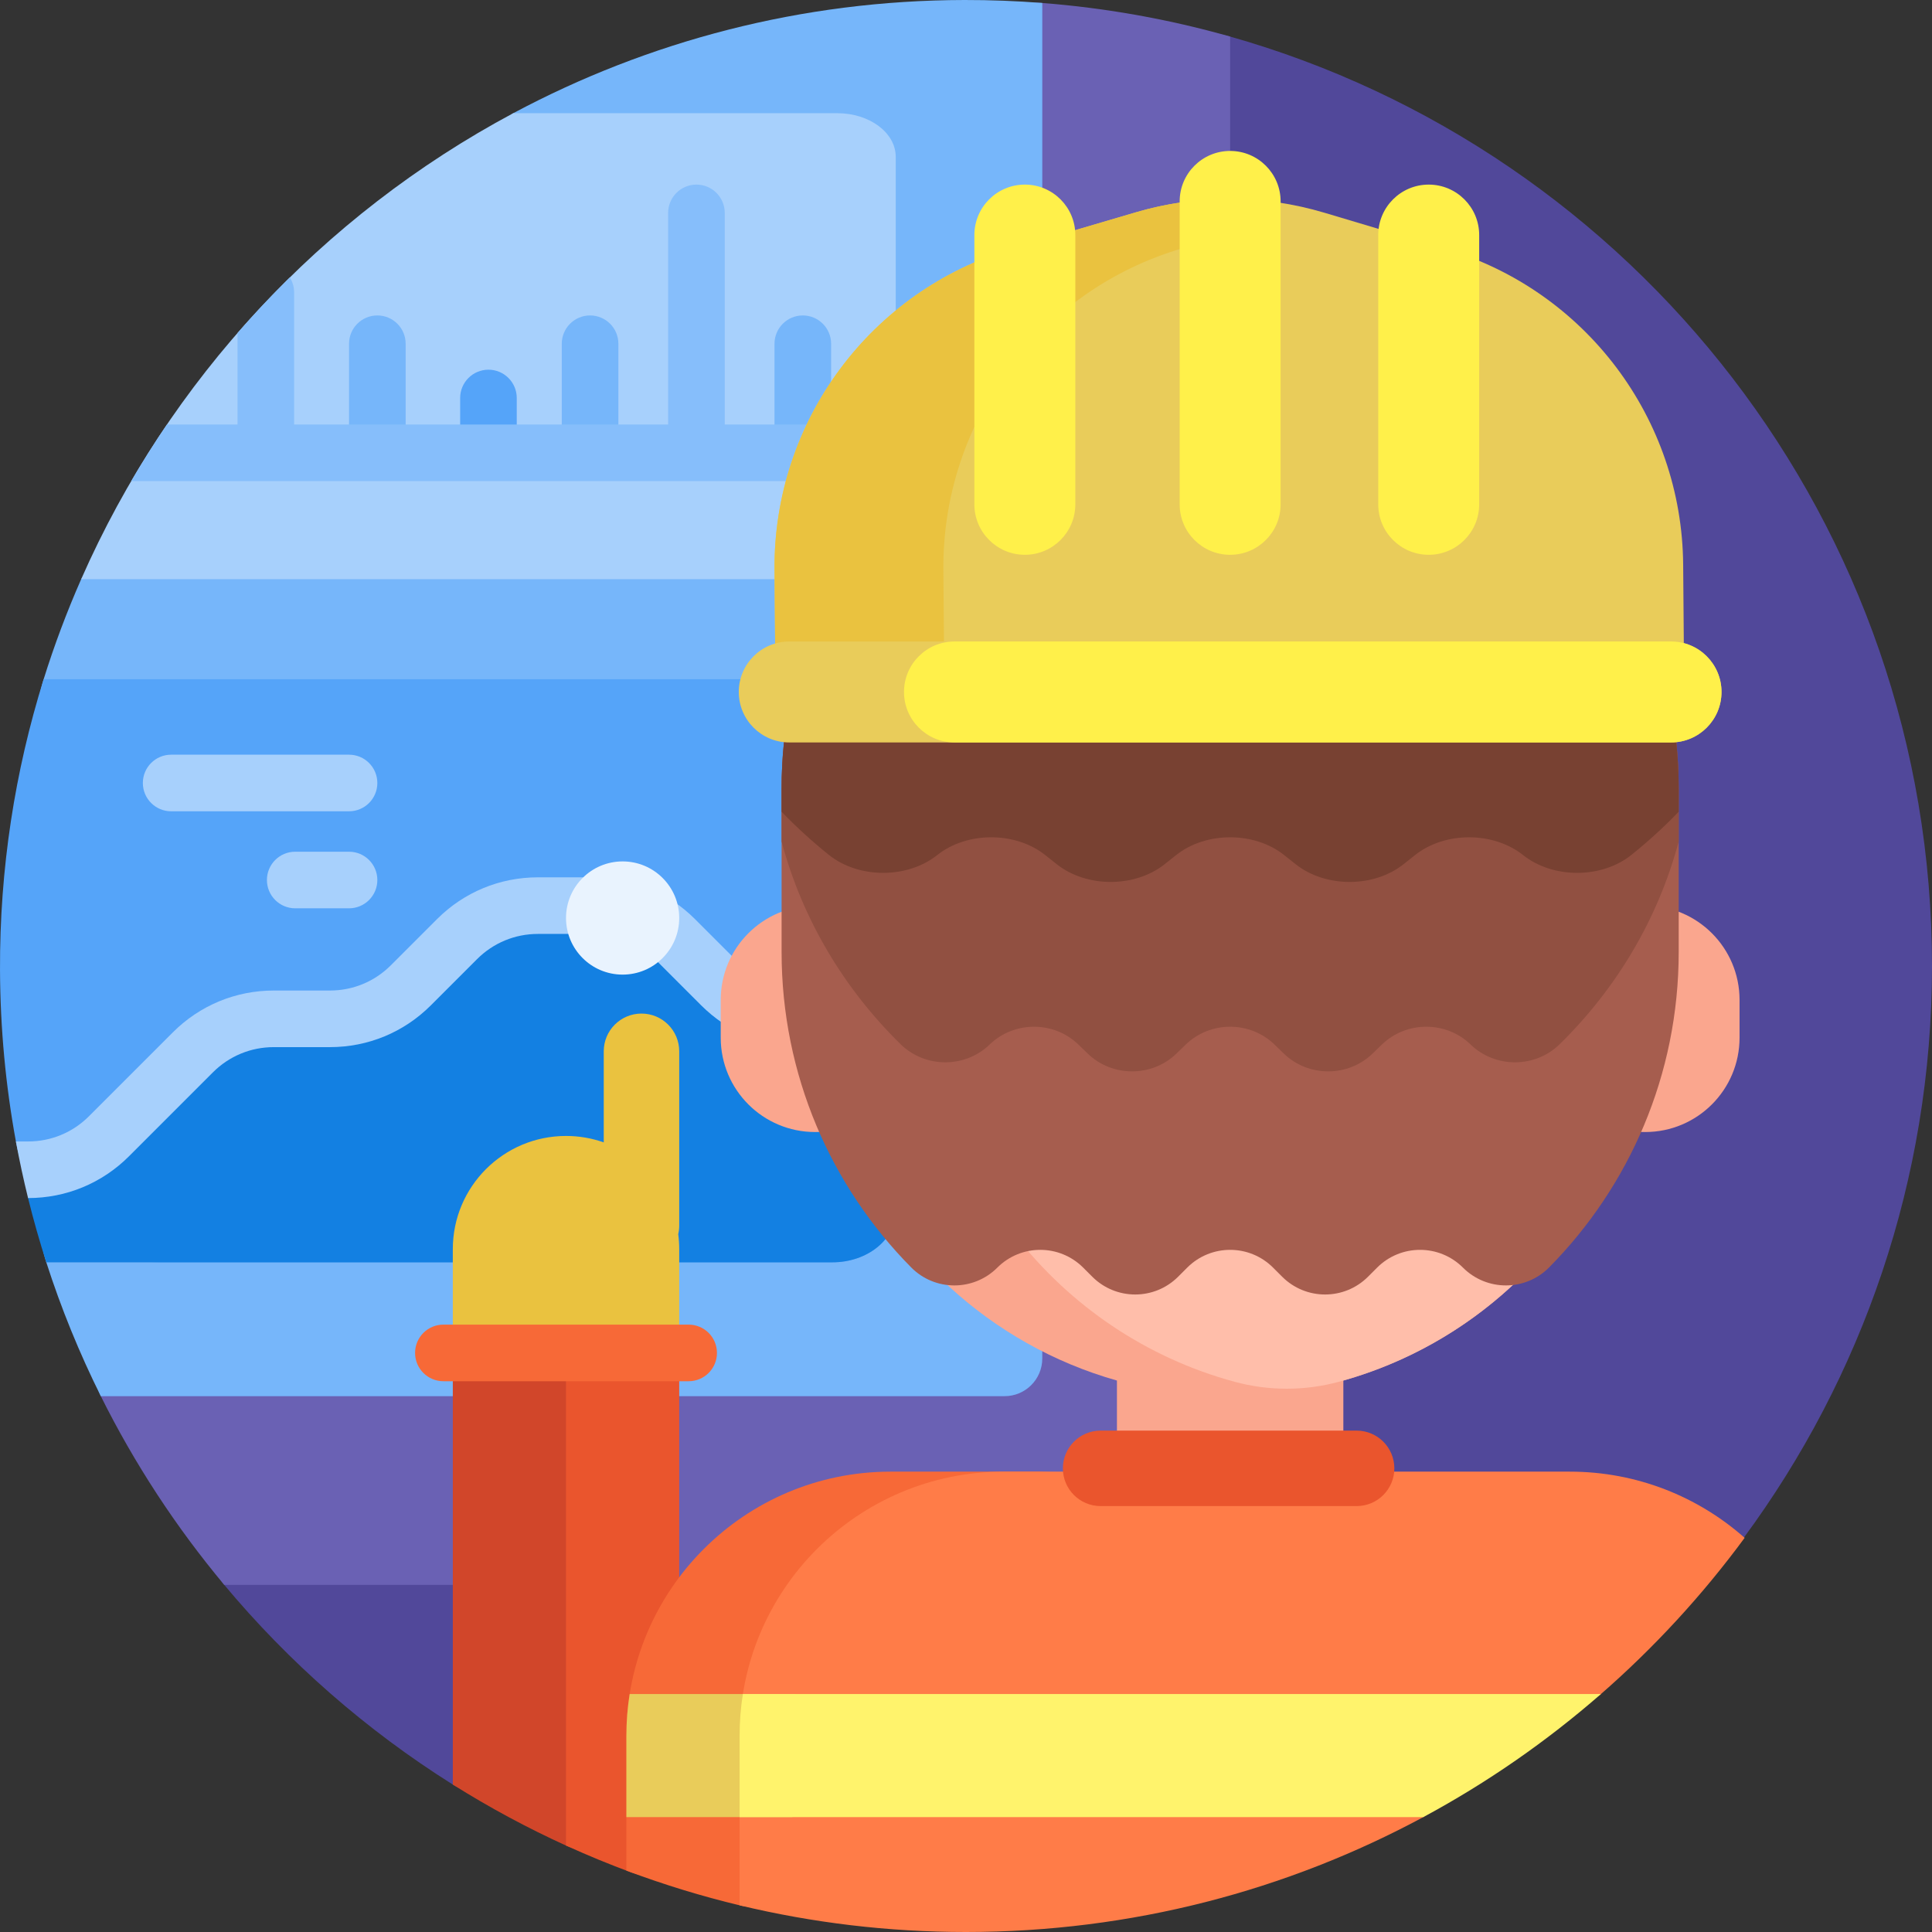 <svg xmlns="http://www.w3.org/2000/svg" id="Capa_1" height="512" viewBox="0 0 512 512" width="512"><rect x="0" y="0" width="512" height="512" fill="#333333" stroke="none"/><g><path d="m512 256.123c-.027 56.535-18.563 108.928-49.873 151.388h-134.094c-56.773 0-110.185 24.969-146.549 67.455-5.579 6.519-47.056 7.026-61.484-2.039-22.933-14.408-43.42-32.352-60.696-53.067-3.649-4.375-.536-11.025 5.161-11.025h9.947c130.112-.001 235.588-105.477 235.588-235.588v-151.885c0-8.105 7.741-14 15.542-11.803 107.629 30.31 186.513 129.23 186.458 246.564z" fill="#51489a"></path><path d="m326 9.688v410.312h-266.579c-12.781-15.304-23.809-32.123-32.774-50.149-3.397-6.83 1.63-14.851 9.259-14.851h225.094v-340.477c0-8.031 6.835-14.379 14.843-13.765 17.254 1.323 34.03 4.356 50.157 8.93z" fill="#6a61b4"></path><path d="m276.217.787v359.213c0 5.523-4.477 10-10 10h-239.496c-5.664-11.369-10.506-23.218-14.451-35.47-7.869-24.441-8.313-130.189-.702-154.53 2.833-9.06 6.157-17.907 9.943-26.509.708-1.609 10.919-8.551 11.659-10.143 22.492-48.38 54.097-79.424 100.183-105.807 2.17-1.242.451-6.361 2.66-7.541 35.709-19.076 76.419-29.932 119.575-30 6.945-.011 13.824.255 20.629.787z" fill="#76b6fa"></path><path d="m237.38 41.577v100.336c0 6.394-6.931 11.577-15.481 11.577h-200.388c23.24-52.817 63.838-96.425 114.502-123.49h85.886c8.55 0 15.481 5.183 15.481 11.577z" fill="#a7d0fc"></path><path d="m107.5 91.096v26.318c0 4.142-3.358 7.5-7.5 7.5-4.142 0-7.5-3.358-7.5-7.5v-26.318c0-4.142 3.358-7.5 7.5-7.5 4.142 0 7.5 3.358 7.5 7.5zm48.877-7.5c-4.142 0-7.5 3.358-7.5 7.5v26.318c0 4.142 3.358 7.5 7.5 7.5 4.142 0 7.5-3.358 7.5-7.5v-26.318c0-4.142-3.358-7.5-7.5-7.5zm56.376 0c-4.142 0-7.5 3.358-7.5 7.5v26.318c0 4.142 3.358 7.5 7.5 7.5 4.142 0 7.5-3.358 7.5-7.5v-26.318c0-4.142-3.358-7.5-7.5-7.5z" fill="#76b6fa"></path><path d="m136.946 105.473v11.94c0 4.142-3.358 7.5-7.5 7.5-4.142 0-7.5-3.358-7.5-7.5v-11.94c0-4.142 3.358-7.5 7.5-7.5 4.142 0 7.5 3.358 7.5 7.5z" fill="#55a4f9"></path><path d="m227.894 120c0 4.142-3.358 7.5-7.5 7.5h-185.626c2.987-5.114 6.146-10.117 9.469-15h18.709v-24.258c4.427-5.086 9.05-9.997 13.858-14.721.723 1.153 1.142 2.517 1.142 3.979v35h99.118v-56.081c0-4.142 3.358-7.5 7.5-7.5s7.5 3.358 7.5 7.5v56.081h28.329c4.143 0 7.501 3.358 7.501 7.5z" fill="#86befb"></path><path d="m237.38 193.55v127.43c0 7.483-7.515 13.549-16.786 13.549h-177.951c-18.737 0-34.964-13.277-38.37-31.702-.02-.109-.04-.219-.06-.328-2.708-14.759-4.151-29.961-4.211-45.488-.104-26.794 3.956-52.67 11.566-77.011h209.026c9.271 0 16.786 6.066 16.786 13.55z" fill="#55a4f9"></path><path d="m237.38 270v50.98c0 7.483-7.515 13.549-16.786 13.549h-208.324c-1.801-5.595-3.415-11.273-4.834-17.029-.613-2.486 3.034-7.615 4.521-7.839 6.371-.96 12.313-3.933 16.925-8.543l22.238-22.237c5.685-5.686 13.398-8.881 21.44-8.881h14.88c8.042 0 15.754-3.195 21.441-8.881l12.238-12.237c5.687-5.687 13.399-8.881 21.441-8.881h14.88c8.042 0 15.754 3.195 21.441 8.881l12.238 12.237c5.687 5.687 13.399 8.881 21.441 8.881z" fill="#1380e2"></path><path d="m237.38 262.5v15h-24.82c-10.103 0-19.601-3.934-26.744-11.077l-12.238-12.238c-4.31-4.311-10.041-6.685-16.137-6.685h-14.881c-6.096 0-11.827 2.374-16.137 6.685l-12.238 12.238c-7.144 7.144-16.642 11.077-26.744 11.077h-14.881c-6.096 0-11.827 2.374-16.137 6.685l-22.238 22.238c-7.144 7.143-16.642 11.077-26.745 11.077h-.004c-1.219-4.945-2.295-9.946-3.223-15h3.227c6.096 0 11.827-2.374 16.137-6.685l22.238-22.238c7.144-7.144 16.642-11.077 26.744-11.077h14.881c6.096 0 11.827-2.374 16.137-6.685l12.238-12.238c7.144-7.144 16.642-11.077 26.744-11.077h14.881c10.103 0 19.601 3.934 26.744 11.077l12.238 12.238c4.31 4.311 10.041 6.685 16.137 6.685zm-144.88-36.787h-14.263c-4.142 0-7.5 3.357-7.5 7.5 0 4.142 3.358 7.5 7.5 7.5h14.263c4.142 0 7.5-3.358 7.5-7.5 0-4.143-3.358-7.5-7.5-7.5zm-47.143-10.713h47.143c4.142 0 7.5-3.358 7.5-7.5s-3.358-7.5-7.5-7.5h-47.143c-4.142 0-7.5 3.358-7.5 7.5s3.358 7.5 7.5 7.5z" fill="#a7d0fc"></path><path d="m180 243.283c0 8.285-6.716 15-15 15s-15-6.715-15-15c0-8.284 6.716-15 15-15s15 6.716 15 15z" fill="#e9f3fe"></path><path d="m180 324.791c0 .784-.09 1.546-.261 2.278.172 1.299.261 2.624.261 3.97v30h-60v-30c0-16.569 13.431-30 30-30 3.506 0 6.872.602 10 1.707v-24.14c0-5.523 4.477-10 10-10s10 4.477 10 10z" fill="#eac23f"></path><path d="m160 361.039v121.811c0 5.035-5.203 8.421-9.787 6.339-10.467-4.756-20.557-10.196-30.213-16.263v-111.887z" fill="#d1462a"></path><path d="m180 361.039v126.489c0 6.496-6.476 10.983-12.57 8.736-5.916-2.181-11.729-4.575-17.43-7.172v-128.053z" fill="#ea552d"></path><path d="m190 358.539c0 4.142-3.358 7.5-7.5 7.5h-65c-4.142 0-7.5-3.358-7.5-7.5s3.358-7.5 7.5-7.5h65c4.142 0 7.5 3.358 7.5 7.5z" fill="#f76937"></path><path d="m461 265v10c0 13.807-11.193 25-25 25-2.468 0-4.853-.358-7.105-1.024-12.254 32.333-39.309 57.384-72.895 66.883v64.141h-60v-64.141c-33.586-9.499-60.641-34.551-72.895-66.883-2.252.666-4.637 1.024-7.105 1.024-13.807 0-25-11.193-25-25v-10c0-13.807 11.193-25 25-25v-20c0-60.751 49.249-110 110-110 60.751 0 110 49.249 110 110v20c13.807 0 25 11.193 25 25z" fill="#faa68e"></path><path d="m436 220v40c0 50.792-34.425 93.543-81.216 106.195-9.023 2.439-18.545 2.439-27.568 0-46.791-12.652-81.216-55.403-81.216-106.195v-40c0-55.663 41.345-101.669 95-108.985 53.655 7.316 95 53.322 95 108.985z" fill="#ffbeaa"></path><path d="m444.872 209.076v43.226c0 32.578-13.105 62.095-34.332 83.567-6.277 6.349-16.524 6.38-22.837.067-6.284-6.284-16.473-6.284-22.757 0l-2.405 2.405c-6.284 6.284-16.473 6.284-22.757 0l-2.405-2.405c-6.284-6.284-16.473-6.284-22.757 0l-2.405 2.405c-6.284 6.284-16.473 6.284-22.757 0l-2.405-2.405c-6.284-6.284-16.473-6.284-22.757 0-6.313 6.313-16.561 6.282-22.837-.067-21.226-21.472-34.332-50.989-34.332-83.567v-43.226c0-65.652 53.221-118.872 118.872-118.872 65.651 0 118.871 53.22 118.871 118.872z" fill="#a65d4e"></path><path d="m326 90.204c65.652 0 118.872 53.221 118.872 118.873v13.93c-5.501 20.61-16.569 39.053-31.558 53.734-6.483 6.349-17.067 6.38-23.587.067-6.49-6.284-17.013-6.284-23.504 0l-2.484 2.405c-6.49 6.284-17.014 6.284-23.504 0l-2.484-2.405c-6.49-6.284-17.014-6.284-23.504 0l-2.484 2.405c-6.49 6.284-17.013 6.284-23.504 0l-2.484-2.405c-6.49-6.284-17.014-6.284-23.504 0-6.52 6.313-17.104 6.282-23.587-.067-14.989-14.681-26.057-33.124-31.558-53.734v-13.93c.002-65.653 53.222-118.873 118.874-118.873z" fill="#915041"></path><path d="m326 90.204c65.652 0 118.872 53.221 118.872 118.873v6.041c-3.864 4.016-8.042 7.831-12.507 11.42-7.897 6.349-20.79 6.38-28.733.067-7.906-6.284-20.726-6.284-28.632 0l-3.026 2.405c-7.906 6.284-20.726 6.284-28.632 0l-3.026-2.405c-7.906-6.284-20.726-6.284-28.632 0l-3.026 2.405c-7.907 6.284-20.726 6.284-28.632 0l-3.026-2.406c-7.907-6.284-20.726-6.284-28.632 0-7.943 6.313-20.836 6.282-28.733-.067-4.464-3.589-8.643-7.404-12.507-11.42v-6.041c0-65.652 53.22-118.872 118.872-118.872z" fill="#784132"></path><path d="m446.405 191.622h-240.81l-.338-40.602c-.328-39.313 25.458-74.076 63.175-85.169l32.55-9.574c16.329-4.802 33.699-4.768 50.009.101l32.23 9.622c37.026 11.052 62.512 44.962 62.834 83.601z" fill="#e9cc5a"></path><path d="m250.003 151.02.338 40.602h-44.747l-.338-40.602c-.328-39.313 25.458-74.076 63.175-85.169l32.55-9.574c9.22-2.712 18.773-3.881 28.279-3.508 6.368.25 1.114 8.024 1.114 8.024l-17.196 5.058c-37.717 11.093-63.502 45.856-63.175 85.169z" fill="#eac23f"></path><path d="m456.216 183.378c0 7.389-5.99 13.378-13.378 13.378h-233.676c-7.389 0-13.378-5.99-13.378-13.378s5.989-13.378 13.378-13.378h233.676c7.389 0 13.378 5.99 13.378 13.378z" fill="#e9cc5a"></path><path d="m326 147.027c-7.389 0-13.378-5.99-13.378-13.378v-80.27c0-7.389 5.989-13.379 13.378-13.379 7.389 0 13.378 5.99 13.378 13.378v80.27c0 7.389-5.989 13.379-13.378 13.379zm-41.027-13.378v-71.352c0-7.389-5.99-13.378-13.378-13.378-7.389 0-13.378 5.99-13.378 13.378v71.351c0 7.389 5.99 13.378 13.378 13.378 7.388.001 13.378-5.989 13.378-13.377zm107.027 0v-71.352c0-7.389-5.99-13.378-13.378-13.378-7.389 0-13.378 5.99-13.378 13.378v71.351c0 7.389 5.99 13.378 13.378 13.378 7.388.001 13.378-5.989 13.378-13.377z" fill="#fff04a"></path><path d="m456.216 183.378c0 7.389-5.99 13.378-13.378 13.378h-189.892c-7.389 0-13.378-5.99-13.378-13.378s5.989-13.378 13.378-13.378h189.892c7.389 0 13.378 5.99 13.378 13.378z" fill="#fff04a"></path><path d="m280 390c-38.66 0-70 31.34-70 70v34.193c0 7.168-6.695 12.48-13.668 10.816-10.37-2.476-20.495-5.583-30.332-9.277v-35.732c0-38.66 31.34-70 70-70z" fill="#f76937"></path><path d="m462.349 407.542c-11.236 15.273-24.126 29.254-38.408 41.678-1.285 1.118-9.548 2.223-10.856 3.315-11.917 9.958-21.018 15.621-34.628 23.306-1.49.842.241 4.9-1.267 5.713-36.076 19.424-77.346 30.446-121.19 30.446-20.663 0-40.754-2.448-60-7.07v-44.93c0-38.66 31.34-70 70-70h150c17.775 0 34.003 6.626 46.349 17.542z" fill="#ff7c48"></path><path d="m369.517 389.127c0 5.523-4.477 10-10 10h-67.843c-5.523 0-10-4.477-10-10 0-5.522 4.477-10 10-10h67.843c5.523 0 10 4.478 10 10z" fill="#ea552d"></path><path d="m210.869 448.939c-.572 3.603-.869 7.297-.869 11.061v21.553h-44v-21.553c0-3.764.297-7.458.869-11.061z" fill="#e9cc5a"></path><path d="m196 481.553v-21.553c0-3.764.297-7.458.869-11.061h227.393c-14.367 12.54-30.148 23.501-47.072 32.614z" fill="#fff36c"></path></g></svg>